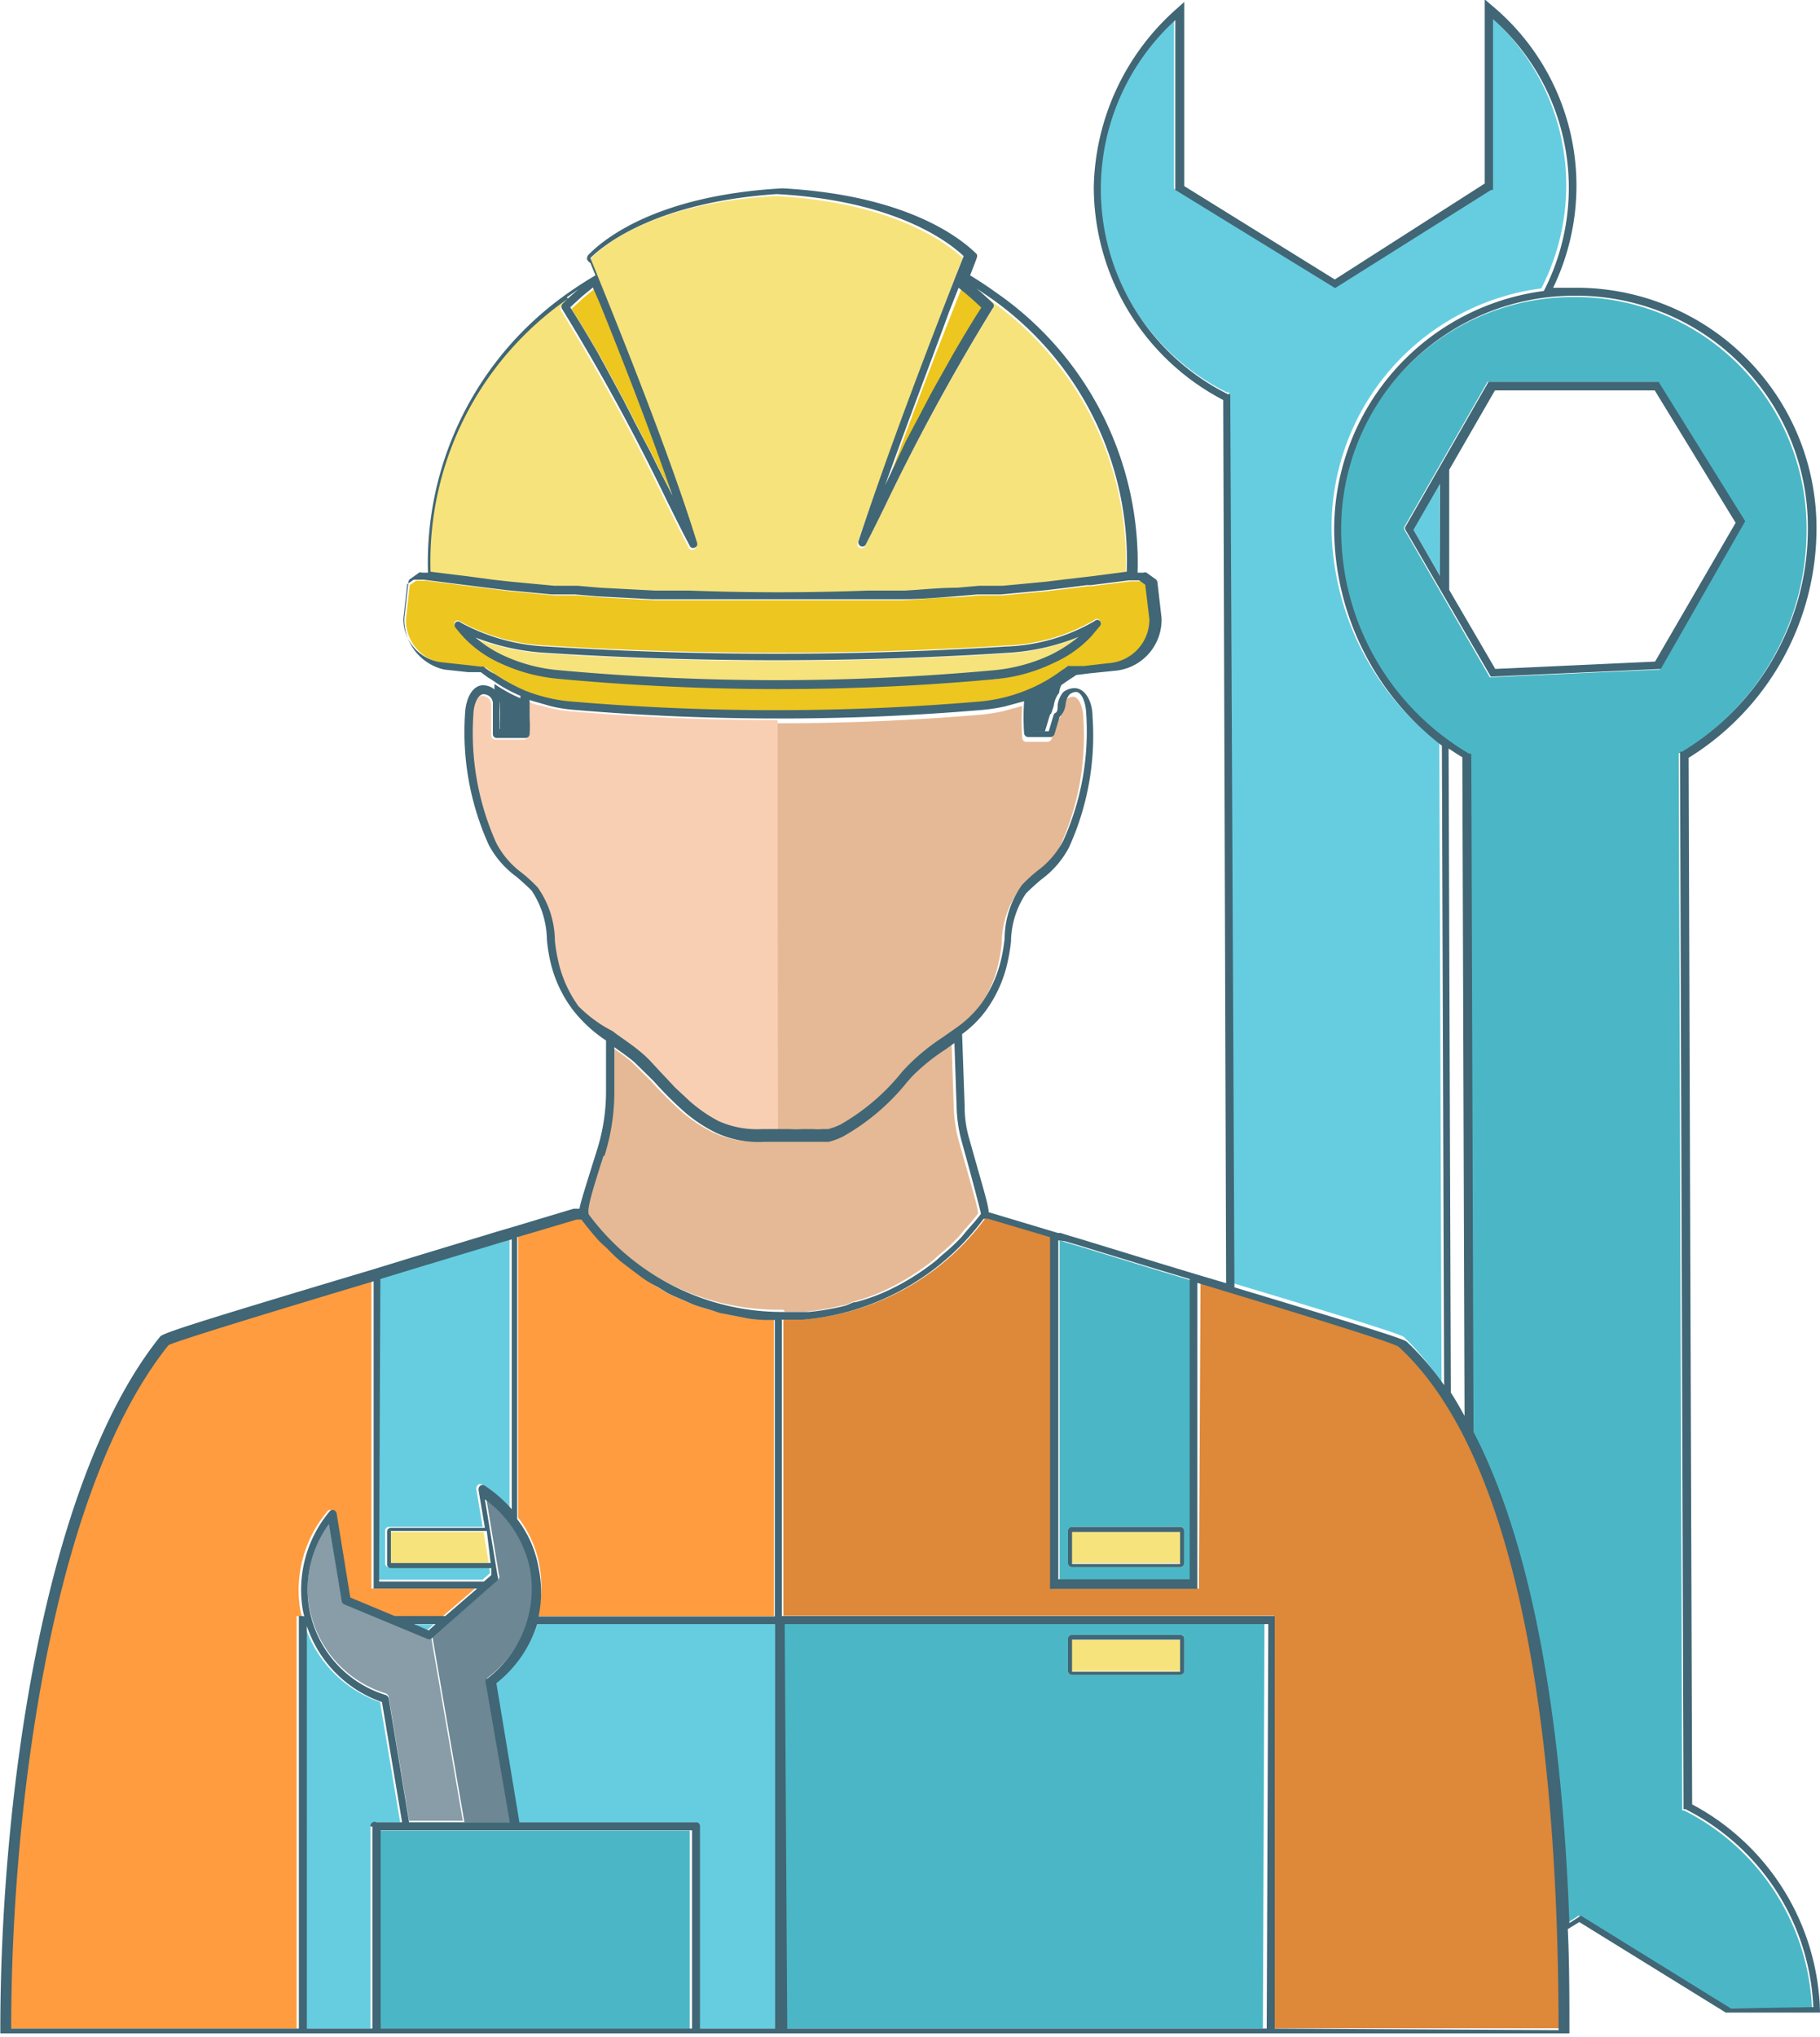 <svg id="_1" data-name="1" xmlns="http://www.w3.org/2000/svg" viewBox="0 0 56.94 63.7"><defs><style>.cls-1{fill:#66cde0;}.cls-2{fill:#4bb7c6;}.cls-3{fill:#e5b995;}.cls-4{fill:#f9cfb3;}.cls-5{fill:#416675;}.cls-6{fill:#ff9c40;}.cls-7{fill:#edc620;}.cls-8{fill:#de883a;}.cls-9{fill:#f7e37c;}.cls-10{fill:#6d8794;}.cls-11{fill:#889da7;}</style></defs><g id="_10" data-name="10"><polygon class="cls-1" points="44.21 16.56 45.05 18 45.04 15.11 44.21 16.56"/><path class="cls-1" d="M406.57,246.62l0,5.34-.06,0-4.88,3.07-5-3.07v-.07l0-5.26a7.16,7.16,0,0,0,1.65,11.7l.07,0v.08l.09,27.77c4.4,1.32,5.3,1.62,5.39,1.7A8.62,8.62,0,0,1,405,289.3l-.07-20a8.59,8.59,0,0,1-3.37-6.72,7.53,7.53,0,0,1,6.56-7.5,7.05,7.05,0,0,0-1.59-8.5Z" transform="translate(-359.9 -246.06)"/><path class="cls-2" d="M408.93,306.2l.36-.23,4.69,2.9h2.61a7.29,7.29,0,0,0-4-6.19l-.06,0v-.07l-.11-33,.06,0a8.14,8.14,0,0,0,3.94-7,7.24,7.24,0,0,0-7.12-7.26h-.2a7.29,7.29,0,0,0-7.28,7.32,8.12,8.12,0,0,0,4,7l.07,0v.07l.07,21.14C408,294.79,408.73,300.74,408.93,306.2Zm-5.1-43.59,0-.06,2.61-4.55,5.32,0,2.68,4.38L411.83,267l-5.32.24Z" transform="translate(-359.9 -246.06)"/><path class="cls-3" d="M384.23,281.52h.33a2.8,2.8,0,0,0,.41,0h.28a1.26,1.26,0,0,0,.28,0h.19a1.86,1.86,0,0,0,.4-.15,6.76,6.76,0,0,0,1.92-1.65l.16-.17a6.62,6.62,0,0,1,1.09-.89l.47-.33a3.4,3.4,0,0,0,.74-.72,3.92,3.92,0,0,0,.6-1.27,5.21,5.21,0,0,0,.14-.78,2.92,2.92,0,0,1,.54-1.67,4.9,4.9,0,0,1,.49-.45,2.72,2.72,0,0,0,.81-.95,8.29,8.29,0,0,0,.71-4c0-.26-.12-.64-.32-.64a.35.35,0,0,0-.2.08.55.55,0,0,0-.12.29.63.63,0,0,1-.19.41l-.16.54a.14.14,0,0,1-.12.09H392a.13.13,0,0,1-.12-.12,7.21,7.21,0,0,1,0-1l-.37.1-.22.06a5.65,5.65,0,0,1-.7.11c-2.11.18-4.25.27-6.37.27Z" transform="translate(-359.9 -246.06)"/><path class="cls-4" d="M378,277.53a4.2,4.2,0,0,0,1.06,1h0l.13.1c.24.17.49.34.72.53a3.4,3.4,0,0,1,.38.36l.25.27.48.51.44.41a4.54,4.54,0,0,0,.91.63,2.94,2.94,0,0,0,1.37.25l.49,0h0V268.58h0c-2.14,0-4.3-.09-6.42-.27a4.69,4.69,0,0,1-.75-.12l-.24-.07c-.13,0-.27-.07-.4-.12,0,.2,0,.39,0,.57a3.81,3.81,0,0,1,0,.5.13.13,0,0,1-.13.12h-.9a.12.12,0,0,1-.12-.13c0-.14,0-.27,0-.36v0c0-.21,0-.41,0-.61a.29.29,0,0,0-.09-.19.32.32,0,0,0-.2-.08c-.2,0-.31.38-.32.64a8.41,8.41,0,0,0,.71,4,2.72,2.72,0,0,0,.81.95,4.9,4.9,0,0,1,.49.45,2.92,2.92,0,0,1,.54,1.67,5.21,5.21,0,0,0,.14.78A3.82,3.82,0,0,0,378,277.53Z" transform="translate(-359.9 -246.06)"/><path class="cls-5" d="M392.09,268.94h.5l.15-.5a.12.12,0,0,1,.05-.07h0s.05-.14.08-.25a.79.79,0,0,1,.17-.4c0-.12.07-.23.1-.34a4.92,4.92,0,0,1-1,.56C392.12,268.25,392.09,268.62,392.09,268.94Z" transform="translate(-359.9 -246.06)"/><path class="cls-5" d="M375.54,268.67v.27h.65c0-.14,0-.26,0-.35s0-.45,0-.69a4.47,4.47,0,0,1-.82-.45c0,.08,0,.17,0,.25a.58.58,0,0,1,.16.32C375.55,268.25,375.55,268.46,375.54,268.67Z" transform="translate(-359.9 -246.06)"/><path class="cls-6" d="M376.72,296.6h7.39v-9.27l-.34,0a4.36,4.36,0,0,1-.52-.05l-.3-.06-.57-.11-.27-.09c-.19-.06-.39-.11-.57-.18l-.27-.12c-.18-.08-.36-.15-.53-.24l-.31-.19A3.91,3.91,0,0,1,380,286l-.36-.27-.34-.26a5.25,5.25,0,0,1-.42-.4l-.23-.21c-.2-.22-.39-.45-.58-.7h0l-.15,0-1.31.39-.5.15v8.82a3.45,3.45,0,0,1,.67,1.52A3.7,3.7,0,0,1,376.72,296.6Z" transform="translate(-359.9 -246.06)"/><path class="cls-6" d="M370.14,293.33a.12.12,0,0,1,.12-.05.16.16,0,0,1,.1.1l.43,2.64,1.39.58h1.58l1-.86h-3.24v-9.61c-2.67.8-6.2,1.87-6.42,2-3.6,4.49-4.9,14.29-4.92,21.37h9V296.6h.16a2.3,2.3,0,0,1-.06-.28A3.82,3.82,0,0,1,370.14,293.33Z" transform="translate(-359.9 -246.06)"/><path class="cls-7" d="M393.24,267l.11-.08a.11.11,0,0,1,.07,0l.43,0,.77-.09a1.37,1.37,0,0,0,1.28-1.37l-.13-1.08-.19-.14-.15,0-.17,0-1.19.15-.13,0-.71.09-.59.07-1.38.13-.31,0-.42,0-.7.06c-.54,0-1.09.06-1.64.09H388l-.38,0-.55,0c-.95,0-1.87,0-2.8,0h0c-.92,0-1.86,0-2.8,0l-.55,0-.38,0h-.15l-1.73-.09-.69-.06-.42,0-.31,0-1.38-.13-.57-.07-.8-.1-1.25-.16-.18,0-.14,0-.2.14-.12,1.08a1.36,1.36,0,0,0,1.27,1.37l.73.08.44.05a.11.11,0,0,1,.07,0,2.49,2.49,0,0,0,.24.17l.1.07a6,6,0,0,0,.94.52,5,5,0,0,0,1.48.35,75.4,75.4,0,0,0,12.75,0,5.07,5.07,0,0,0,1.41-.33,4.91,4.91,0,0,0,1.16-.64Zm-2.21.27c-2.26.21-4.54.31-6.8.31s-4.59-.11-6.86-.32a5.45,5.45,0,0,1-1.85-.5,3.57,3.57,0,0,1-1.24-.93l-.14-.17a.12.12,0,0,1,0-.16.11.11,0,0,1,.16,0,6.21,6.21,0,0,0,2.72.75,114.2,114.2,0,0,0,14.33,0,5.9,5.9,0,0,0,2.79-.8.11.11,0,0,1,.16,0,.12.12,0,0,1,0,.16l-.11.13-.14.17a3.61,3.61,0,0,1-1.19.85A5.25,5.25,0,0,1,391,267.3Z" transform="translate(-359.9 -246.06)"/><path class="cls-3" d="M384.45,287.08h.09l.46,0h0l.12,0a8,8,0,0,0,1.11-.19c.13,0,.24-.08.36-.12a6.1,6.1,0,0,0,.82-.28h0a7.16,7.16,0,0,0,.87-.45h0a7.73,7.73,0,0,0,.83-.58l.15-.14a6.1,6.1,0,0,0,.59-.54c.09-.09.16-.19.24-.28s.28-.31.41-.49c0-.19-.27-1.07-.61-2.29a4.5,4.5,0,0,1-.15-1l-.07-2.05-.28.2a6.2,6.2,0,0,0-1.05.85l-.15.17a6.94,6.94,0,0,1-2,1.7,2.09,2.09,0,0,1-.46.17l-.1,0h-.11l-.3,0h-1l-.51,0a3.16,3.16,0,0,1-1.49-.28,4.56,4.56,0,0,1-1-.66,11.53,11.53,0,0,1-.87-.86l-.08-.09-.61-.6c-.2-.17-.42-.32-.63-.47v1.4a6.61,6.61,0,0,1-.31,2c-.42,1.31-.51,1.67-.53,1.77l0,0a7.53,7.53,0,0,0,6,3.05h.22Z" transform="translate(-359.9 -246.06)"/><path class="cls-8" d="M397.41,295.62v.12H392.8v-11l-1.92-.57a.58.58,0,0,0-.16,0h0a7.81,7.81,0,0,1-3.19,2.53,7.68,7.68,0,0,1-2.46.62h0l-.57,0h-.09v9.27h15.35v12.9h9c0-7.68-.9-17.57-5-21.37-.21-.12-4.22-1.33-6.3-2Z" transform="translate(-359.9 -246.06)"/><path class="cls-9" d="M377,266.5a7.23,7.23,0,0,1-2.24-.48,3.77,3.77,0,0,0,.85.55,5.15,5.15,0,0,0,1.76.47,74.55,74.55,0,0,0,13.61,0,5.34,5.34,0,0,0,1.77-.48,4.5,4.5,0,0,0,.87-.56,7,7,0,0,1-2.27.5A112.64,112.64,0,0,1,377,266.5Z" transform="translate(-359.9 -246.06)"/><path class="cls-7" d="M378.15,255.38l-.37.34c.29.45.57.92.85,1.4l.29.53.54,1c.11.22.23.44.34.67l.45.85c.11.21.21.43.32.64l.41.8c-.73-2.11-1.68-4.51-2.27-6-.08-.19-.16-.36-.22-.51Z" transform="translate(-359.9 -246.06)"/><path class="cls-1" d="M375.36,298.7l.72,4.35h5.53a.12.12,0,0,1,.12.13v6.32h2.43l0-6.07,0-6.58h-7.44A3.84,3.84,0,0,1,375.36,298.7Z" transform="translate(-359.9 -246.06)"/><path class="cls-1" d="M369.44,296.91V309.5h2.05v-6.32a.13.13,0,0,1,.13-.13h.8l-.63-3.76A3.78,3.78,0,0,1,369.44,296.91Z" transform="translate(-359.9 -246.06)"/><polygon class="cls-1" points="13.35 50.99 13.57 50.8 12.88 50.8 13.35 50.99"/><path class="cls-2" d="M399.46,296.85H384.33l.08,12.65h15Zm-6.15,1.46v-1a.12.12,0,0,1,.13-.12h3.38a.12.12,0,0,1,.13.12v1a.13.13,0,0,1-.13.13h-3.38A.13.13,0,0,1,393.31,298.31Z" transform="translate(-359.9 -246.06)"/><path class="cls-1" d="M375.21,295.07h-3.14a.12.12,0,0,1-.12-.13v-1a.12.12,0,0,1,.12-.13H375l-.2-1.19a.16.16,0,0,1,.06-.13.12.12,0,0,1,.13,0,4.08,4.08,0,0,1,.85.74v-8.44l-.35.1-.36.11-2.22.67-1.18.36v9.43H375l.23-.2Z" transform="translate(-359.9 -246.06)"/><path class="cls-2" d="M397.16,295.49V286.1l-1.1-.33-2.42-.74-.38-.11-.21-.07v10.64Zm-3.85-.55v-1a.13.13,0,0,1,.13-.13h3.38a.13.13,0,0,1,.13.13v1a.13.13,0,0,1-.13.13h-3.38A.13.13,0,0,1,393.31,294.94Z" transform="translate(-359.9 -246.06)"/><polygon class="cls-9" points="12.17 48.88 15.29 48.88 15.13 47.91 12.17 47.91 12.17 48.88"/><rect class="cls-9" x="33.53" y="51.29" width="3.39" height="0.97"/><rect class="cls-9" x="33.53" y="47.91" width="3.39" height="0.97"/><path class="cls-10" d="M375.14,298.54a3.54,3.54,0,0,0,1.39-3.42,3.58,3.58,0,0,0-1.42-2.22l.4,2.41a.13.13,0,0,1,0,.12l-2.08,1.83,1,5.79h1.47l-.72-4.39A.14.14,0,0,1,375.14,298.54Z" transform="translate(-359.9 -246.06)"/><path class="cls-11" d="M373.39,297.26l0,0a.13.13,0,0,1-.13,0l-2.6-1.08a.13.13,0,0,1-.07-.1l-.4-2.41a3.46,3.46,0,0,0,1.78,5.35.15.15,0,0,1,.09.1l.64,3.88h1.68Z" transform="translate(-359.9 -246.06)"/><path class="cls-7" d="M387.63,261.28l.7-1.39.53-1,.23-.44c.18-.34.37-.67.56-1l.22-.39c.27-.46.54-.91.81-1.33a9.23,9.23,0,0,0-.71-.62l-.3.76C389.14,257.21,388.37,259.21,387.63,261.28Z" transform="translate(-359.9 -246.06)"/><path class="cls-9" d="M373.34,264l1.14.14.45.06.37.05.54.06,1.38.13.31,0,.42,0,.69.06,1.72.09h.16l.37,0c.18,0,.36,0,.55,0,1.88.07,3.7.07,5.58,0l.55,0,.37,0h.24c.54,0,1.09-.05,1.63-.09l.69-.06.43,0,.31,0,1.37-.13.57-.07.86-.1,1.08-.14a10,10,0,0,0-4.33-8.61l-.37-.25c.17.14.34.3.51.46a.12.12,0,0,1,0,.16,66.8,66.8,0,0,0-3.37,6.18q-.3.62-.6,1.2a.12.12,0,0,1-.16.06.13.13,0,0,1-.07-.16c1.09-3.18,2.46-6.68,3-8.18l.29-.73c-.5-.47-2.17-1.74-5.85-1.94-3.7.2-5.35,1.48-5.83,2l.18.44c.56,1.39,2.28,5.61,3.16,8.47a.12.12,0,0,1-.08.15.11.11,0,0,1-.15-.06c-.24-.45-.47-.92-.71-1.4a66.33,66.33,0,0,0-3.28-6,.14.14,0,0,1,0-.16c.16-.16.34-.32.5-.46l-.36.25A10,10,0,0,0,373.34,264Z" transform="translate(-359.9 -246.06)"/><polygon class="cls-2" points="12.26 57.25 11.84 57.25 11.84 63.45 12.01 63.45 21.58 63.45 21.58 57.25 12.26 57.25"/><path class="cls-5" d="M416.84,309a7.54,7.54,0,0,0-4-6.51l-.11-32.73a8.44,8.44,0,0,0,4-7.19,7.51,7.51,0,0,0-7.37-7.51h-.21q-.33,0-.66,0a7.33,7.33,0,0,0-1.93-8.84l-.21-.18,0,5.76-4.69,3-4.71-2.92,0-5.76-.21.19a7.63,7.63,0,0,0-2.62,5.6,7.52,7.52,0,0,0,4.05,6.66l.09,27.62-.91-.27-1.19-.36-2.42-.74-.37-.11-.29-.09H393l-2-.6-.17-.05h0c0-.22-.18-.77-.61-2.31a3.5,3.5,0,0,1-.14-1L390,278.4a3.42,3.42,0,0,0,.74-.73,4.06,4.06,0,0,0,.64-1.34,6,6,0,0,0,.15-.82A2.75,2.75,0,0,1,392,274c.16-.16.32-.3.47-.43a2.92,2.92,0,0,0,.87-1,8.43,8.43,0,0,0,.74-4.11c0-.43-.21-.88-.57-.88a.59.59,0,0,0-.35.13s0,0,0,0a.79.79,0,0,0-.17.4c0,.11,0,.22-.08.25h0a.12.12,0,0,0-.05.07l-.15.5h-.5c0-.32,0-.69.06-1a4.92,4.92,0,0,0,1-.56l.12-.08.08-.05.1-.07.4-.05.78-.08a1.6,1.6,0,0,0,1.49-1.65l-.13-1.13a.15.15,0,0,0-.06-.09l-.28-.2a.1.1,0,0,0-.09,0l-.19,0h0a10.27,10.27,0,0,0-4.44-8.77c-.26-.19-.54-.37-.8-.53.19-.48.2-.52.21-.55a.15.15,0,0,0,0-.11c-.55-.55-2.25-1.85-6.08-2.06-4,.22-5.65,1.64-6.08,2.09,0,0-.08.11,0,.18a.13.13,0,0,0,.07.06l.16.39c-.27.16-.54.33-.81.52a10.29,10.29,0,0,0-4.43,8.78h0l-.19,0a.1.1,0,0,0-.09,0l-.28.2a.11.11,0,0,0-.05.09l-.13,1.13A1.6,1.6,0,0,0,373.8,267l.74.08.4,0,.23.17.1.06.09.06a4.47,4.47,0,0,0,.82.45q0,.36,0,.69c0,.09,0,.21,0,.35h-.65v-.27c0-.21,0-.42,0-.65a.58.58,0,0,0-.16-.32l0,0a.59.59,0,0,0-.35-.13c-.36,0-.55.45-.57.88a8.55,8.55,0,0,0,.74,4.11,2.92,2.92,0,0,0,.87,1c.15.13.31.27.47.43a2.83,2.83,0,0,1,.48,1.53,4.82,4.82,0,0,0,.14.82,4,4,0,0,0,.64,1.34,4.32,4.32,0,0,0,1.07,1v1.58a6.09,6.09,0,0,1-.3,1.9c-.36,1.15-.5,1.59-.53,1.78l-.18,0-1.3.39-.63.19-.48.14-.36.11-2.21.67-1.27.39c-5.62,1.68-6.6,2-6.69,2.11-3.68,4.58-5,14.54-5,21.67v.12H409v-.12c0-1,0-2.07-.05-3.14l.36-.22,4.58,2.83,0,0h2.94Zm-18.45-50.53v-.08l-.07,0a7.16,7.16,0,0,1-1.65-11.7l0,5.26V252l5,3.07,4.88-3.07.06,0,0-5.34a7.05,7.05,0,0,1,1.59,8.5,7.53,7.53,0,0,0-6.56,7.5,8.59,8.59,0,0,0,3.37,6.72l.07,20a8.62,8.62,0,0,0-1.17-1.36c-.09-.08-1-.38-5.39-1.7Zm6.83,11c.15.09.28.19.43.27l.07,20.6c-.14-.25-.28-.5-.43-.73Zm-12,15.41.38.11,2.42.74,1.1.33v9.39h-4.11V284.85Zm-5.63-23.64c.74-2.07,1.51-4.07,2-5.42l.3-.76a9.23,9.23,0,0,1,.71.62c-.27.42-.54.87-.81,1.33l-.22.39c-.19.34-.38.67-.56,1l-.23.44-.53,1Zm-9.14-6.19c.06.15.14.32.22.51.59,1.46,1.54,3.86,2.27,6l-.41-.8c-.11-.21-.21-.43-.32-.64l-.45-.85c-.11-.23-.23-.45-.34-.67l-.54-1-.29-.53c-.28-.48-.56-.95-.85-1.4l.37-.34Zm-.82.31.36-.25c-.16.14-.34.3-.5.46a.14.14,0,0,0,0,.16,66.33,66.33,0,0,1,3.28,6c.24.48.47.95.71,1.4a.11.11,0,0,0,.15.06.12.12,0,0,0,.08-.15c-.88-2.86-2.6-7.08-3.16-8.47l-.18-.44c.48-.47,2.13-1.75,5.83-2,3.68.2,5.35,1.47,5.85,1.94l-.29.73c-.58,1.5-1.95,5-3,8.18a.13.13,0,0,0,.07.16.12.12,0,0,0,.16-.06q.3-.58.6-1.2a66.8,66.8,0,0,1,3.37-6.18.12.12,0,0,0,0-.16c-.17-.16-.34-.32-.51-.46l.37.25a10,10,0,0,1,4.33,8.61l-1.08.14-.86.1-.57.07-1.37.13-.31,0-.43,0-.69.06c-.54,0-1.09.06-1.63.09h-.24l-.37,0-.55,0c-1.88.07-3.7.07-5.58,0-.19,0-.37,0-.55,0l-.37,0h-.16l-1.72-.09-.69-.06-.42,0-.31,0-1.38-.13-.54-.06-.37-.05-.45-.06-1.14-.14A10,10,0,0,1,377.67,255.4Zm-2.36,11.72a2.49,2.49,0,0,1-.24-.17.11.11,0,0,0-.07,0l-.44-.05-.73-.08a1.36,1.36,0,0,1-1.27-1.37l.12-1.08.2-.14.14,0,.18,0,1.25.16.8.1.57.07,1.38.13.31,0,.42,0,.69.06,1.73.09h.15l.38,0,.55,0c.94,0,1.88,0,2.8,0h0c.91,0,1.85,0,2.8,0l.55,0,.38,0h.23c.55,0,1.1-.05,1.64-.09l.7-.06.42,0,.31,0,1.38-.13.59-.07.71-.09.13,0,1.19-.15.17,0,.15,0,.19.14.13,1.08a1.37,1.37,0,0,1-1.28,1.37l-.77.09-.43,0a.11.11,0,0,0-.07,0l-.11.08-.09.06a4.91,4.91,0,0,1-1.16.64,5.07,5.07,0,0,1-1.41.33,75.4,75.4,0,0,1-12.75,0,5,5,0,0,1-1.48-.35,6,6,0,0,1-.94-.52ZM378,277.53a3.82,3.82,0,0,1-.6-1.27,5.21,5.21,0,0,1-.14-.78,2.92,2.92,0,0,0-.54-1.67,4.9,4.9,0,0,0-.49-.45,2.72,2.72,0,0,1-.81-.95,8.41,8.41,0,0,1-.71-4c0-.26.12-.64.32-.64a.32.32,0,0,1,.2.08.29.29,0,0,1,.09.19c0,.2,0,.4,0,.61v0c0,.09,0,.22,0,.36a.12.12,0,0,0,.12.13h.9a.13.13,0,0,0,.13-.12,3.81,3.81,0,0,0,0-.5c0-.18,0-.37,0-.57.13.05.27.08.4.12l.24.07a4.69,4.69,0,0,0,.75.12c2.12.18,4.28.27,6.42.27h0c2.12,0,4.26-.09,6.37-.27a5.65,5.65,0,0,0,.7-.11l.22-.06.37-.1a7.21,7.21,0,0,0,0,1,.13.13,0,0,0,.12.12h.71a.14.14,0,0,0,.12-.09l.16-.54a.63.63,0,0,0,.19-.41.55.55,0,0,1,.12-.29.35.35,0,0,1,.2-.08c.2,0,.31.38.32.64a8.29,8.29,0,0,1-.71,4,2.72,2.72,0,0,1-.81.95,4.9,4.9,0,0,0-.49.45,2.92,2.92,0,0,0-.54,1.67,5.21,5.21,0,0,1-.14.78,3.92,3.92,0,0,1-.6,1.27,3.4,3.4,0,0,1-.74.72l-.47.33a6.62,6.62,0,0,0-1.09.89l-.16.17a6.76,6.76,0,0,1-1.92,1.65,1.86,1.86,0,0,1-.4.15h-.19a1.26,1.26,0,0,1-.28,0H385a2.8,2.8,0,0,1-.41,0h-.35l-.49,0a2.94,2.94,0,0,1-1.37-.25,4.54,4.54,0,0,1-.91-.63l-.44-.41-.48-.51-.25-.27a3.4,3.4,0,0,0-.38-.36c-.23-.19-.48-.36-.72-.53l-.13-.1h0A4.2,4.2,0,0,1,378,277.53Zm.81,4.68a6.61,6.61,0,0,0,.31-2v-1.4c.21.15.43.3.63.47l.61.6.08.09a11.53,11.53,0,0,0,.87.86,4.56,4.56,0,0,0,1,.66,3.16,3.16,0,0,0,1.49.28l.51,0h1l.3,0h.11l.1,0a2.09,2.09,0,0,0,.46-.17,6.94,6.94,0,0,0,2-1.7l.15-.17a6.2,6.2,0,0,1,1.05-.85l.28-.2.07,2.05a4.5,4.5,0,0,0,.15,1c.34,1.22.57,2.1.61,2.29-.13.18-.27.33-.41.49s-.15.19-.24.28a6.1,6.1,0,0,1-.59.54l-.15.14a7.73,7.73,0,0,1-.83.58h0a7.16,7.16,0,0,1-.87.45h0a6.1,6.1,0,0,1-.82.28c-.12,0-.23.09-.36.12a8,8,0,0,1-1.11.19l-.12,0h0l-.46,0h-.31a7.53,7.53,0,0,1-6-3.05l0,0C378.27,283.88,378.36,283.52,378.78,282.21Zm-2.18,2.38,1.31-.39.15,0h0c.19.25.38.48.58.7l.23.21a5.25,5.25,0,0,0,.42.4l.34.26.36.27a3.91,3.91,0,0,0,.44.26l.31.19c.17.09.35.16.53.24l.27.12c.18.07.38.12.57.18l.27.09.57.11.3.06a4.36,4.36,0,0,0,.52.05l.34,0v9.27h-7.39a3.7,3.7,0,0,0,0-1.52,3.45,3.45,0,0,0-.67-1.52v-8.82Zm-.78,18.46h-3.15l-.64-3.88a.15.15,0,0,0-.09-.1,3.46,3.46,0,0,1-1.78-5.35l.4,2.41a.13.13,0,0,0,.07.1l2.6,1.08a.13.13,0,0,0,.13,0l0,0,2.08-1.83a.13.13,0,0,0,0-.12l-.4-2.41a3.58,3.58,0,0,1,1.42,2.22,3.54,3.54,0,0,1-1.39,3.42.14.14,0,0,0,0,.12Zm-3-6.2h.68l-.22.2Zm2.4-1.91h-3.12v-1h3Zm-3.45-8.88,1.18-.36,2.22-.67.36-.11.35-.1v8.44a4.08,4.08,0,0,0-.85-.74.12.12,0,0,0-.13,0,.16.16,0,0,0-.06.13l.2,1.19h-2.94a.12.12,0,0,0-.12.13v1a.12.12,0,0,0,.12.13h3.14l0,.22-.23.2h-3.28Zm-2.43,10.54h-.12v12.9h-9c0-7.08,1.32-16.88,4.92-21.37.22-.13,3.75-1.2,6.42-2v9.61h3.24l-1,.86h-1.58l-1.39-.58-.43-2.64a.16.16,0,0,0-.1-.1.12.12,0,0,0-.12.05,3.82,3.82,0,0,0-.85,3,2.3,2.3,0,0,0,.06.28Zm2.18,6.58v6.32h-2.05V296.91a3.78,3.78,0,0,0,2.35,2.38l.63,3.76h-.8A.13.13,0,0,0,371.49,303.18Zm10,6.32h-9.74v-6.2h9.74Zm.25,0v-6.32a.12.12,0,0,0-.12-.13h-5.53l-.72-4.35a3.84,3.84,0,0,0,1.28-1.85h7.44l0,6.58,0,6.07Zm17.73,0h-15l-.08-12.65h15.13Zm.25,0V296.6H384.36v-9.27h.09l.57,0h0a7.68,7.68,0,0,0,2.46-.62,7.81,7.81,0,0,0,3.19-2.53h0a.58.58,0,0,1,.16,0l1.92.57v11h4.61v-9.57c2.08.63,6.09,1.84,6.3,2,4.13,3.8,5,13.69,5,21.37Zm14.27-.63-4.69-2.9-.36.23c-.2-5.46-.95-11.41-3-15.36l-.07-21.14v-.07l-.07,0a8.12,8.12,0,0,1-4-7,7.29,7.29,0,0,1,7.28-7.32h.2a7.24,7.24,0,0,1,7.12,7.26,8.14,8.14,0,0,1-3.94,7l-.06,0,.11,33v.07l.06,0a7.29,7.29,0,0,1,4,6.19Z" transform="translate(-359.9 -246.06)"/><path class="cls-5" d="M411.79,258l-5.32,0-2.61,4.55,0,.06,2.68,4.61,5.32-.24,2.64-4.62Zm-7.67,4.63.83-1.44v2.88Zm7.56,4.12-5,.23-1.44-2.47,0-3.76,1.43-2.48,5,0,2.53,4.14Z" transform="translate(-359.9 -246.06)"/><path class="cls-5" d="M384.23,267.61c2.26,0,4.54-.1,6.8-.31a5.25,5.25,0,0,0,1.84-.51,3.61,3.61,0,0,0,1.19-.85l.14-.17.11-.13a.12.12,0,0,0,0-.16.11.11,0,0,0-.16,0,5.9,5.9,0,0,1-2.79.8,114.2,114.2,0,0,1-14.33,0,6.21,6.21,0,0,1-2.72-.75.11.11,0,0,0-.16,0,.12.12,0,0,0,0,.16l.14.17a3.57,3.57,0,0,0,1.24.93,5.45,5.45,0,0,0,1.85.5C379.64,267.5,382,267.61,384.23,267.61ZM374.78,266a7.23,7.23,0,0,0,2.24.48,112.64,112.64,0,0,0,14.35,0,7,7,0,0,0,2.27-.5,4.5,4.5,0,0,1-.87.56,5.34,5.34,0,0,1-1.77.48,74.55,74.55,0,0,1-13.61,0,5.15,5.15,0,0,1-1.76-.47A3.77,3.77,0,0,1,374.78,266Z" transform="translate(-359.9 -246.06)"/><path class="cls-5" d="M393.44,298.44h3.38a.13.13,0,0,0,.13-.13v-1a.12.12,0,0,0-.13-.12h-3.38a.12.12,0,0,0-.13.12v1A.13.13,0,0,0,393.44,298.44Zm0-1.1h3.38v1h-3.38Z" transform="translate(-359.9 -246.06)"/><path class="cls-5" d="M393.44,295.07h3.38a.13.13,0,0,0,.13-.13v-1a.13.13,0,0,0-.13-.13h-3.38a.13.13,0,0,0-.13.13v1A.13.13,0,0,0,393.44,295.07Zm0-1.1h3.38v1h-3.38Z" transform="translate(-359.9 -246.06)"/></g></svg>